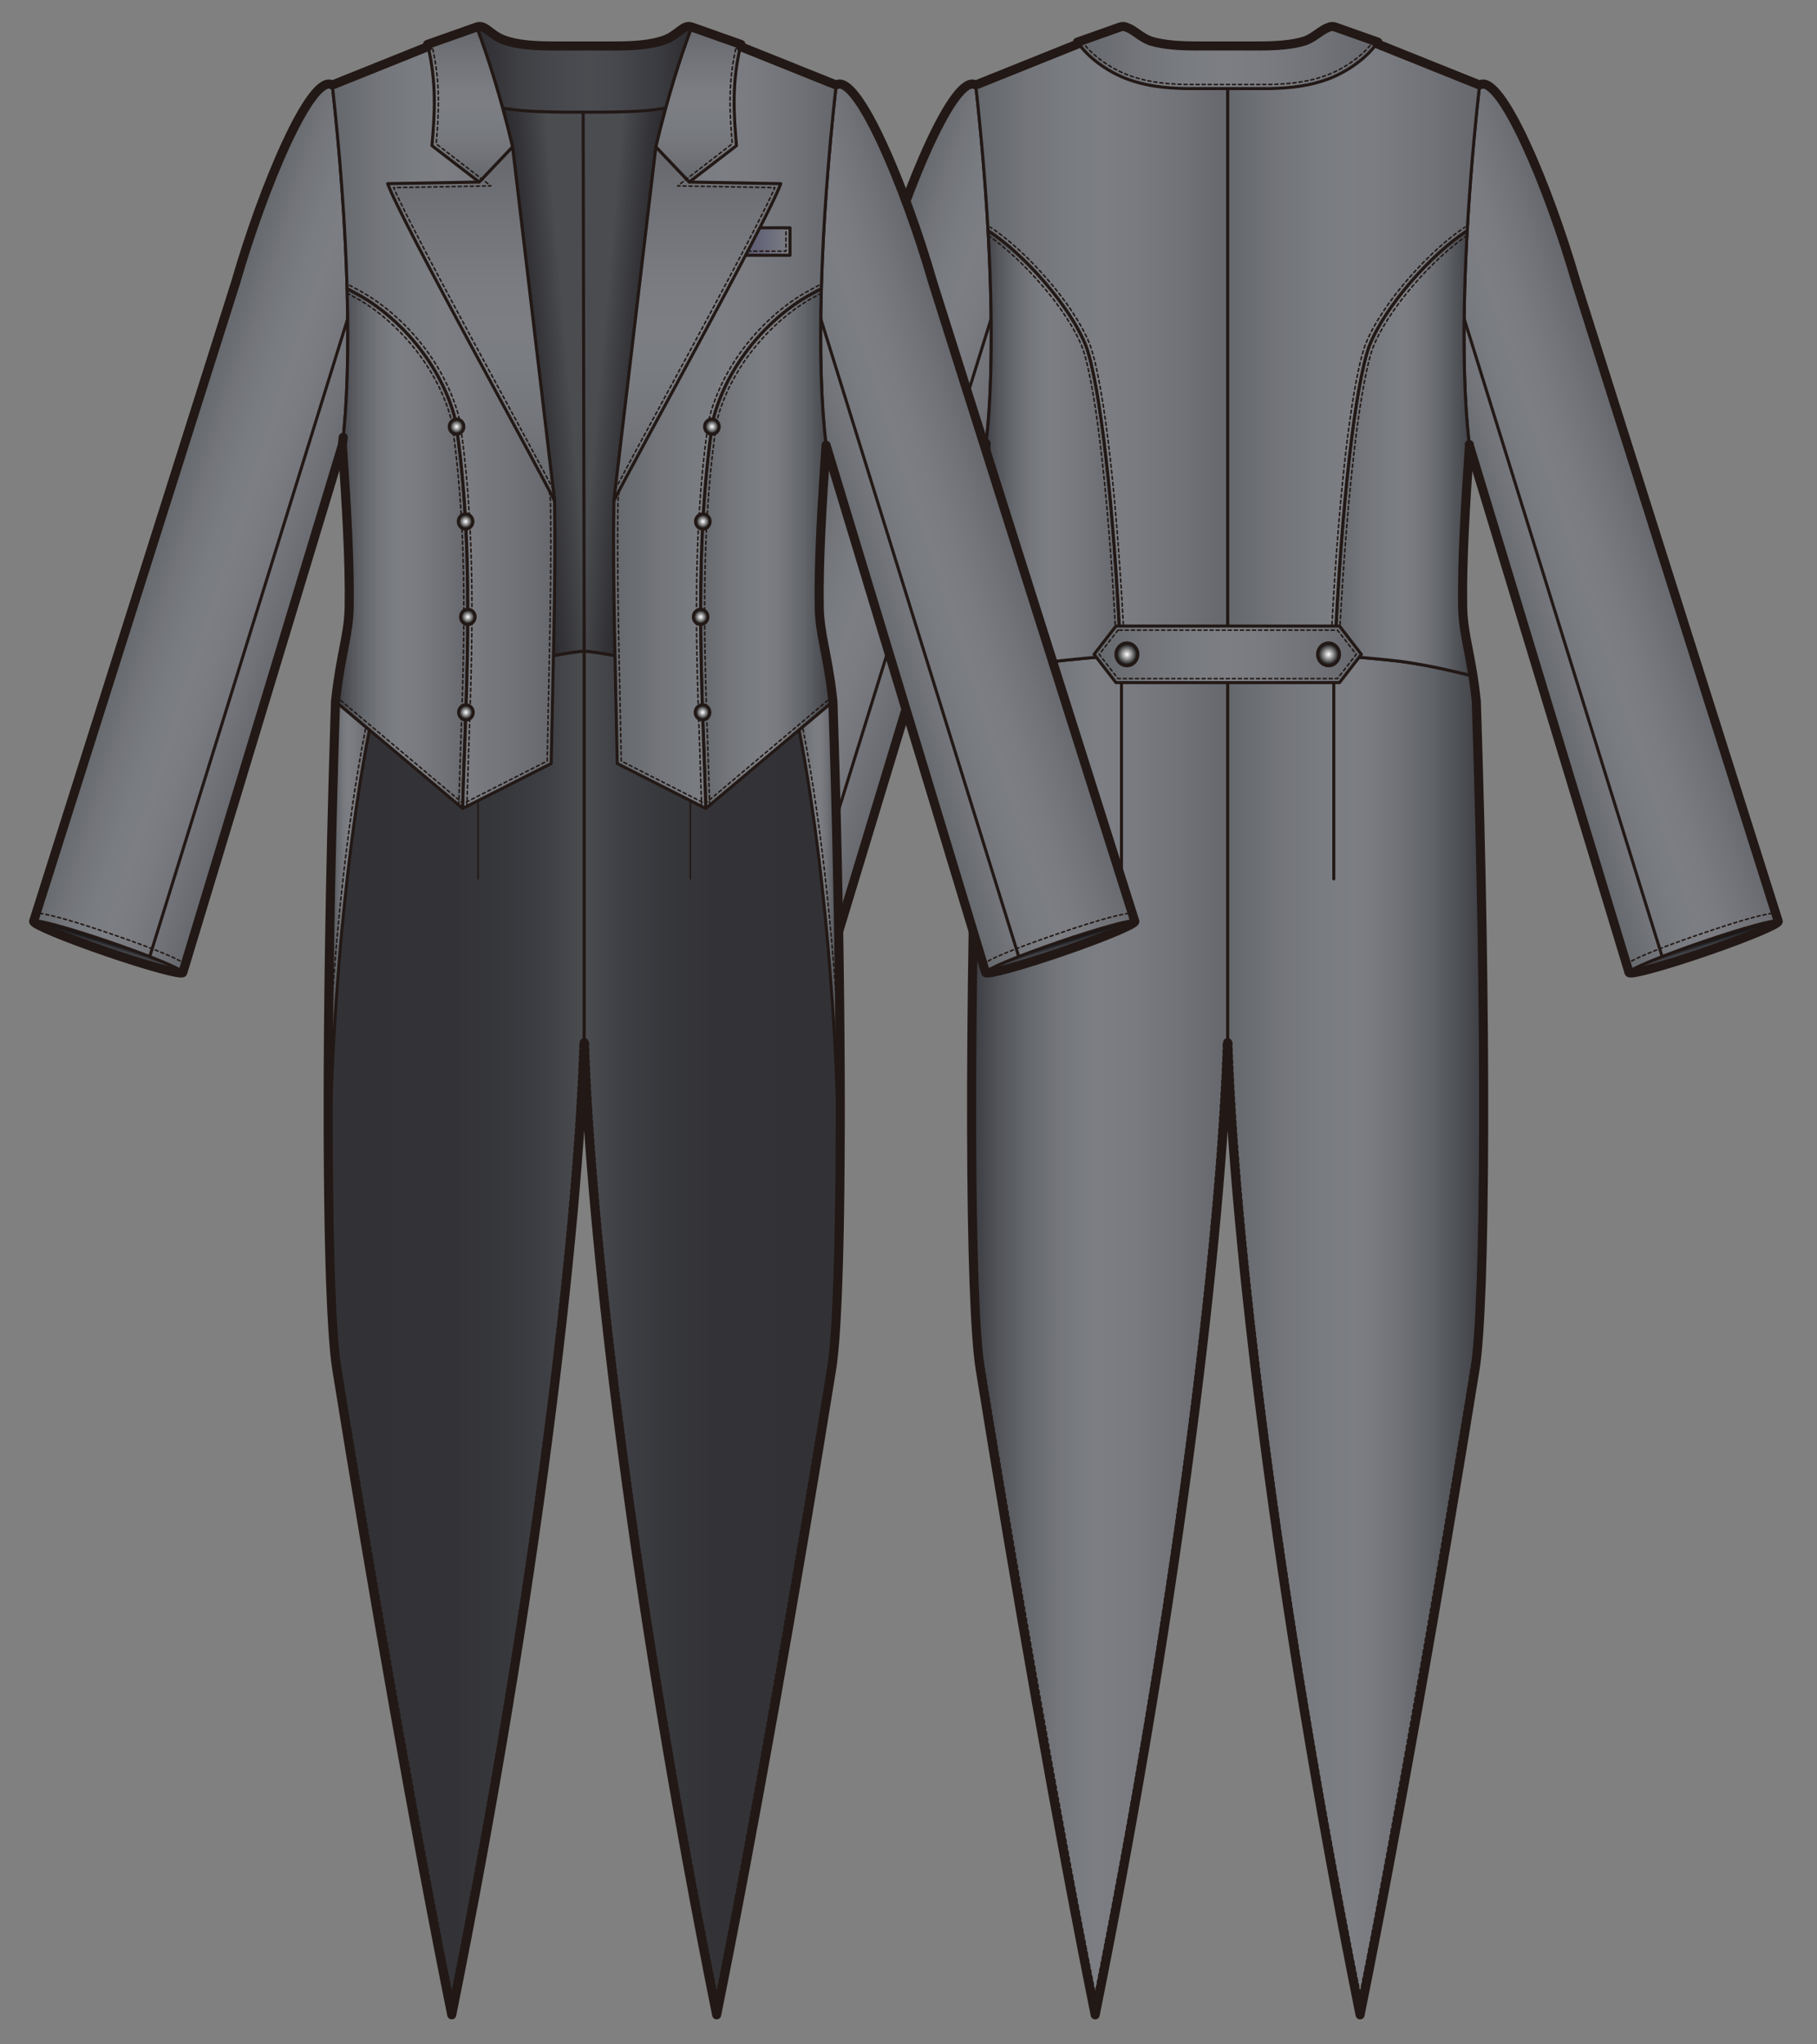<?xml version="1.0" encoding="utf-8"?>
<!-- Generator: Adobe Illustrator 12.0.0, SVG Export Plug-In . SVG Version: 6.00 Build 51448)  -->
<!DOCTYPE svg PUBLIC "-//W3C//DTD SVG 1.1//EN" "http://www.w3.org/Graphics/SVG/1.1/DTD/svg11.dtd">
<svg  version="1.1" id="レイヤー_1" xmlns="http://www.w3.org/2000/svg" xmlns:xlink="http://www.w3.org/1999/xlink" width="600" height="675" viewBox="0 0 600 675"
	 overflow="visible" enable-background="new 0 0 600 675" xml:space="preserve">
<rect x="0" y="0" width="600" height="675" fill="#808080" stroke="none"/>
<rect fill="none" width="600" height="675"/>
<g>
	<path fill="#53585B" stroke="#221815" stroke-linecap="round" stroke-linejoin="round" d="M452.632,20.589L440.918,8.932
		c-2.78-1.041-4.454,2.558-8.86,4.202c-4.431,1.652-10.177,2.07-17.116,2.039l-9.557,0l-9.557,0
		c-6.938,0.031-12.684-0.387-17.115-2.039c-4.407-1.644-6.08-5.242-8.859-4.202l-11.715,11.657
		c1.666,3.393-4.209,6.948-0.427,10.422c3.996,3.667,4.518,6.777,9.53,8.757c11.107,4.387,23.157,4.384,37.107,4.382h1.035h1.036
		c13.951,0.002,25.999,0.005,37.106-4.382c5.013-1.979,5.534-5.089,9.531-8.757C456.842,27.537,450.966,23.982,452.632,20.589z"/>
	<linearGradient id="XMLID_43_" gradientUnits="userSpaceOnUse" x1="405.385" y1="440.143" x2="489.934" y2="440.143">
		<stop  offset="0.006" style="stop-color:#65676C"/>
		<stop  offset="0.026" style="stop-color:#66696D"/>
		<stop  offset="0.206" style="stop-color:#73757A"/>
		<stop  offset="0.368" style="stop-color:#797C81"/>
		<stop  offset="0.494" style="stop-color:#7C7E83"/>
		<stop  offset="0.565" style="stop-color:#797B80"/>
		<stop  offset="0.67" style="stop-color:#707277"/>
		<stop  offset="0.796" style="stop-color:#606368"/>
		<stop  offset="0.938" style="stop-color:#484A4F"/>
		<stop  offset="1" style="stop-color:#3C3D42"/>
	</linearGradient>
	<path fill="url(#XMLID_43_)" stroke="#221815" stroke-linecap="round" stroke-linejoin="round" d="M487.105,451.938
		c3.487-22.098,3.897-114.3,0.399-220.355c-0.325-3.13-0.698-5.888-1.089-8.376c-6.86-1.72-14.382-3.445-22.534-4.642
		c-4.447-0.654-18.112-1.832-23.21-2.281c-12.349-0.946-20.773-0.3-35.287-1.252v129.221
		c1.895,60.707,15.596,181.403,43.738,321.002C461.372,604.504,475.208,526.113,487.105,451.938"/>
	<linearGradient id="XMLID_44_" gradientUnits="userSpaceOnUse" x1="492.51" y1="181.298" x2="543.881" y2="164.607">
		<stop  offset="0.006" style="stop-color:#65676C"/>
		<stop  offset="0.026" style="stop-color:#66696D"/>
		<stop  offset="0.206" style="stop-color:#73757A"/>
		<stop  offset="0.368" style="stop-color:#797C81"/>
		<stop  offset="0.494" style="stop-color:#7C7E83"/>
		<stop  offset="0.627" style="stop-color:#797B80"/>
		<stop  offset="0.823" style="stop-color:#707277"/>
		<stop  offset="1" style="stop-color:#65676C"/>
	</linearGradient>
	<path fill="url(#XMLID_44_)" stroke="#221815" stroke-linecap="round" stroke-linejoin="round" d="M485.238,147.183
		c-3.339-27.35-1.904-72.39,3.338-119.118c6.9-4.135,22.814,33.609,31.879,65.097L587.199,304.2l-49.262,16.909L485.238,147.183z"/>
	
		<ellipse transform="matrix(-0.946 0.325 -0.325 -0.946 1196.169 425.731)" fill="#53585B" stroke="#221815" stroke-linecap="round" stroke-linejoin="round" cx="562.568" cy="312.655" rx="26.041" ry="1.69"/>
	
		<line fill="#7C8284" stroke="#221815" stroke-linecap="round" stroke-linejoin="round" x1="549.286" y1="317.213" x2="483.455" y2="105.115"/>
	<linearGradient id="XMLID_45_" gradientUnits="userSpaceOnUse" x1="440.672" y1="149.665" x2="486.416" y2="149.665">
		<stop  offset="0.006" style="stop-color:#65676C"/>
		<stop  offset="0.026" style="stop-color:#66696D"/>
		<stop  offset="0.206" style="stop-color:#73757A"/>
		<stop  offset="0.368" style="stop-color:#797C81"/>
		<stop  offset="0.494" style="stop-color:#7C7E83"/>
		<stop  offset="0.565" style="stop-color:#797B80"/>
		<stop  offset="0.67" style="stop-color:#707277"/>
		<stop  offset="0.796" style="stop-color:#606368"/>
		<stop  offset="0.938" style="stop-color:#484A4F"/>
		<stop  offset="1" style="stop-color:#3C3D42"/>
	</linearGradient>
	<path fill="url(#XMLID_45_)" stroke="#221815" stroke-linecap="round" stroke-linejoin="round" d="M486.416,223.206
		c-6.86-1.72-14.382-3.445-22.534-4.642c-4.447-0.654-18.112-1.832-23.21-2.281c2.373-51.164,6.888-88.999,11.357-101.776
		c5.134-13.308,20.827-30.862,32.471-38.384c-1.578,28.207-1.426,53.346,0.736,71.059c-1.337,19.625-2.483,38.021-2.242,53.197
		C483.113,207.887,484.891,213.474,486.416,223.206z"/>
	<linearGradient id="XMLID_46_" gradientUnits="userSpaceOnUse" x1="405.384" y1="112.607" x2="488.576" y2="112.607">
		<stop  offset="0.006" style="stop-color:#65676C"/>
		<stop  offset="0.026" style="stop-color:#66696D"/>
		<stop  offset="0.206" style="stop-color:#73757A"/>
		<stop  offset="0.368" style="stop-color:#797C81"/>
		<stop  offset="0.494" style="stop-color:#7C7E83"/>
		<stop  offset="0.627" style="stop-color:#797B80"/>
		<stop  offset="0.823" style="stop-color:#707277"/>
		<stop  offset="1" style="stop-color:#65676C"/>
	</linearGradient>
	<path fill="url(#XMLID_46_)" stroke="#221815" stroke-linecap="round" stroke-linejoin="round" d="M440.672,216.283
		c2.373-51.164,6.888-88.999,11.357-101.776c5.134-13.308,20.82-30.859,32.467-38.381c0.859-15.345,2.232-31.598,4.08-48.062
		L440.918,8.932c-0.08,2.483-4.455,6.351-8.86,7.995c-6.327,2.36-15.338,3.267-26.674,2.879l0.001,195.226
		C419.898,215.983,428.323,215.337,440.672,216.283z"/>
	
		<line fill="none" stroke="#221815" stroke-linecap="round" stroke-linejoin="round" x1="440.438" y1="290.177" x2="440.438" y2="219.128"/>
	<linearGradient id="XMLID_47_" gradientUnits="userSpaceOnUse" x1="320.838" y1="440.143" x2="405.385" y2="440.143">
		<stop  offset="0.006" style="stop-color:#3C3D42"/>
		<stop  offset="0.116" style="stop-color:#54565B"/>
		<stop  offset="0.226" style="stop-color:#66696D"/>
		<stop  offset="0.33" style="stop-color:#73757A"/>
		<stop  offset="0.422" style="stop-color:#797C81"/>
		<stop  offset="0.494" style="stop-color:#7C7E83"/>
		<stop  offset="0.627" style="stop-color:#797B80"/>
		<stop  offset="0.823" style="stop-color:#707277"/>
		<stop  offset="1" style="stop-color:#65676C"/>
	</linearGradient>
	<path fill="url(#XMLID_47_)" stroke="#221815" stroke-linecap="round" stroke-linejoin="round" d="M323.664,451.938
		c-3.486-22.098-3.896-114.3-0.398-220.355c0.322-3.13,0.697-5.888,1.088-8.376c6.859-1.72,14.383-3.445,22.535-4.642
		c4.447-0.654,18.11-1.832,23.209-2.281c12.348-0.946,20.772-0.3,35.287-1.252v129.221c-1.896,60.707-15.596,181.403-43.738,321.002
		C349.4,604.504,335.562,526.113,323.664,451.938"/>
	<linearGradient id="XMLID_48_" gradientUnits="userSpaceOnUse" x1="266.89" y1="164.606" x2="318.262" y2="181.298">
		<stop  offset="0.006" style="stop-color:#65676C"/>
		<stop  offset="0.026" style="stop-color:#66696D"/>
		<stop  offset="0.206" style="stop-color:#73757A"/>
		<stop  offset="0.368" style="stop-color:#797C81"/>
		<stop  offset="0.494" style="stop-color:#7C7E83"/>
		<stop  offset="0.627" style="stop-color:#797B80"/>
		<stop  offset="0.823" style="stop-color:#707277"/>
		<stop  offset="1" style="stop-color:#65676C"/>
	</linearGradient>
	<path fill="url(#XMLID_48_)" stroke="#221815" stroke-linecap="round" stroke-linejoin="round" d="M325.532,147.183
		c3.339-27.35,1.903-72.39-3.337-119.118c-6.902-4.135-22.815,33.609-31.88,65.097L223.572,304.2l49.262,16.909L325.532,147.183z"/>
	
		<ellipse transform="matrix(0.946 0.325 -0.325 0.946 114.951 -63.645)" fill="#53585B" stroke="#221815" stroke-linecap="round" stroke-linejoin="round" cx="248.203" cy="312.655" rx="26.041" ry="1.691"/>
	
		<line fill="#7C8284" stroke="#221815" stroke-linecap="round" stroke-linejoin="round" x1="261.483" y1="317.213" x2="327.314" y2="105.115"/>
	<linearGradient id="XMLID_49_" gradientUnits="userSpaceOnUse" x1="324.353" y1="149.665" x2="370.098" y2="149.665">
		<stop  offset="0.006" style="stop-color:#3C3D42"/>
		<stop  offset="0.116" style="stop-color:#54565B"/>
		<stop  offset="0.226" style="stop-color:#66696D"/>
		<stop  offset="0.33" style="stop-color:#73757A"/>
		<stop  offset="0.422" style="stop-color:#797C81"/>
		<stop  offset="0.494" style="stop-color:#7C7E83"/>
		<stop  offset="0.627" style="stop-color:#797B80"/>
		<stop  offset="0.823" style="stop-color:#707277"/>
		<stop  offset="1" style="stop-color:#65676C"/>
	</linearGradient>
	<path fill="url(#XMLID_49_)" stroke="#221815" stroke-linecap="round" stroke-linejoin="round" d="M324.354,223.206
		c6.859-1.72,14.383-3.445,22.535-4.642c4.447-0.654,18.11-1.832,23.209-2.281c-2.371-51.164-6.889-88.999-11.355-101.776
		c-5.137-13.308-20.828-30.862-32.473-38.384c1.58,28.207,1.426,53.346-0.736,71.059c1.34,19.625,2.484,38.021,2.242,53.197
		C327.656,207.887,325.878,213.474,324.354,223.206z"/>
	<linearGradient id="XMLID_50_" gradientUnits="userSpaceOnUse" x1="322.195" y1="112.607" x2="405.385" y2="112.607">
		<stop  offset="0.006" style="stop-color:#65676C"/>
		<stop  offset="0.026" style="stop-color:#66696D"/>
		<stop  offset="0.206" style="stop-color:#73757A"/>
		<stop  offset="0.368" style="stop-color:#797C81"/>
		<stop  offset="0.494" style="stop-color:#7C7E83"/>
		<stop  offset="0.627" style="stop-color:#797B80"/>
		<stop  offset="0.823" style="stop-color:#707277"/>
		<stop  offset="1" style="stop-color:#65676C"/>
	</linearGradient>
	<path fill="url(#XMLID_50_)" stroke="#221815" stroke-linecap="round" stroke-linejoin="round" d="M370.098,216.283
		c-2.371-51.164-6.889-88.999-11.355-101.776c-5.137-13.308-20.824-30.859-32.467-38.381c-0.86-15.345-2.234-31.598-4.08-48.062
		l47.658-19.132c0.078,2.483,4.452,6.351,8.859,7.995c6.326,2.36,15.338,3.267,26.672,2.879v195.226
		C390.87,215.983,382.445,215.337,370.098,216.283z"/>
	<path fill="none" stroke="#221815" stroke-width="0.5" stroke-linecap="round" stroke-linejoin="round" stroke-dasharray="1" d="
		M326.365,77.797c10.904,7.38,26.069,24.1,31.108,37.153c4.608,13.184,9.038,52.983,11.282,101.394l2.685-0.124
		c-2.29-49.397-6.67-88.542-11.445-102.197c-5.366-13.905-21.693-31.728-32.989-39.026"/>
	<path fill="none" stroke="#221815" stroke-width="0.5" stroke-linecap="round" stroke-linejoin="round" stroke-dasharray="1" d="
		M484.403,77.797c-10.904,7.38-26.069,24.1-31.107,37.153c-4.609,13.184-9.039,52.983-11.282,101.394l-2.686-0.124
		c2.29-49.397,6.67-88.542,11.445-102.197c5.365-13.905,21.693-31.728,32.99-39.026"/>
	
		<line fill="none" stroke="#221815" stroke-linecap="round" stroke-linejoin="round" x1="370.333" y1="290.177" x2="370.333" y2="219.128"/>
	<linearGradient id="XMLID_51_" gradientUnits="userSpaceOnUse" x1="361.276" y1="216.054" x2="449.549" y2="216.054">
		<stop  offset="0.006" style="stop-color:#65676C"/>
		<stop  offset="0.026" style="stop-color:#66696D"/>
		<stop  offset="0.206" style="stop-color:#73757A"/>
		<stop  offset="0.368" style="stop-color:#797C81"/>
		<stop  offset="0.494" style="stop-color:#7C7E83"/>
		<stop  offset="0.627" style="stop-color:#797B80"/>
		<stop  offset="0.823" style="stop-color:#707277"/>
		<stop  offset="1" style="stop-color:#65676C"/>
	</linearGradient>
	<polygon fill="url(#XMLID_51_)" stroke="#221815" stroke-linecap="round" stroke-linejoin="round" points="442.318,225.395 
		449.549,216.054 442.318,206.714 368.504,206.715 361.276,216.054 368.504,225.395 	"/>
	<path fill="none" stroke="#221815" stroke-width="0.5" stroke-linecap="round" stroke-linejoin="round" stroke-dasharray="1" d="
		M369.163,208.061c-0.652,0.842-5.194,6.709-6.188,7.993c0.993,1.285,5.536,7.153,6.188,7.996c1.284,0,71.214,0,72.497,0
		c0.652-0.843,5.195-6.711,6.19-7.996c-0.995-1.284-5.538-7.152-6.19-7.995C440.377,208.059,370.447,208.061,369.163,208.061z"/>
	<radialGradient id="XMLID_52_" cx="372.119" cy="216.054" r="3.701" gradientUnits="userSpaceOnUse">
		<stop  offset="0" style="stop-color:#FFFFFF"/>
		<stop  offset="1" style="stop-color:#000000"/>
	</radialGradient>
	
		<ellipse fill="url(#XMLID_52_)" stroke="#221815" stroke-linecap="round" stroke-linejoin="round" cx="372.12" cy="216.054" rx="3.623" ry="3.778"/>
	<radialGradient id="XMLID_53_" cx="438.705" cy="216.054" r="3.701" gradientUnits="userSpaceOnUse">
		<stop  offset="0" style="stop-color:#FFFFFF"/>
		<stop  offset="1" style="stop-color:#000000"/>
	</radialGradient>
	
		<ellipse fill="url(#XMLID_53_)" stroke="#221815" stroke-linecap="round" stroke-linejoin="round" cx="438.705" cy="216.054" rx="3.623" ry="3.778"/>
	<linearGradient id="XMLID_54_" gradientUnits="userSpaceOnUse" x1="355.778" y1="19.032" x2="454.993" y2="19.032">
		<stop  offset="0.006" style="stop-color:#65676C"/>
		<stop  offset="0.026" style="stop-color:#66696D"/>
		<stop  offset="0.206" style="stop-color:#73757A"/>
		<stop  offset="0.368" style="stop-color:#797C81"/>
		<stop  offset="0.494" style="stop-color:#7C7E83"/>
		<stop  offset="0.627" style="stop-color:#797B80"/>
		<stop  offset="0.823" style="stop-color:#707277"/>
		<stop  offset="1" style="stop-color:#65676C"/>
	</linearGradient>
	<path fill="url(#XMLID_54_)" stroke="#221815" stroke-linecap="round" stroke-linejoin="round" d="M440.918,8.932
		c-3.348-0.785-5.701,2.979-10.106,4.622c-4.431,1.653-8.933,1.649-15.87,1.619h-9.557h-9.557
		c-6.938,0.031-11.439,0.034-15.868-1.619c-4.407-1.643-6.761-5.407-10.106-4.622l-14.075,4.978c1.186,1.663,2.601,3.307,4.288,4.82
		c3.507,3.143,7.819,5.761,12.141,7.373c6.043,2.255,12.336,3,19.363,3.135h13.814H419.2c7.027-0.135,13.32-0.88,19.363-3.135
		c4.321-1.612,8.634-4.23,12.141-7.373c1.688-1.514,3.104-3.157,4.288-4.82L440.918,8.932z"/>
	<path fill="none" stroke="#221815" stroke-width="0.5" stroke-linecap="round" stroke-linejoin="round" stroke-dasharray="1" d="
		M453.671,13.444c-1.163,1.588-2.462,3.028-3.864,4.285c-3.384,3.033-7.543,5.56-11.712,7.114c-5.253,1.96-11.087,2.9-18.895,3.05
		l-27.604,0c-7.833-0.15-13.668-1.091-18.92-3.051c-4.17-1.555-8.329-4.081-11.713-7.114c-1.403-1.257-2.702-2.697-3.864-4.285"/>
	<path fill="none" stroke="#221815" stroke-width="0.5" stroke-linecap="round" stroke-linejoin="round" stroke-dasharray="1" d="
		M537.088,318.292c2.29-1.519,8.186-4.33,24.062-9.779c16.24-5.575,22.542-6.916,25.178-7.073"/>
	<path fill="none" stroke="#221815" stroke-width="0.5" stroke-linecap="round" stroke-linejoin="round" stroke-dasharray="1" d="
		M273.685,318.292c-2.29-1.519-8.186-4.33-24.062-9.779c-16.24-5.575-22.542-6.916-25.177-7.073"/>
	
		<linearGradient id="XMLID_55_" gradientUnits="userSpaceOnUse" x1="8638.033" y1="314.479" x2="8639.148" y2="310.831" gradientTransform="matrix(-1 0 0 1 9201.158 0)">
		<stop  offset="0.006" style="stop-color:#65676C"/>
		<stop  offset="0.184" style="stop-color:#5A5C61"/>
		<stop  offset="0.557" style="stop-color:#3B3C41"/>
		<stop  offset="1" style="stop-color:#010000"/>
	</linearGradient>
	<path fill="url(#XMLID_55_)" stroke="#221815" stroke-linecap="round" stroke-linejoin="round" d="M537.939,321.109
		c0.303,0.885,11.576-2.187,25.179-6.855c13.604-4.67,24.386-9.171,24.081-10.054c-0.303-0.884-11.576,2.186-25.179,6.855
		C548.418,315.725,537.635,320.226,537.939,321.109z"/>
	
		<linearGradient id="XMLID_56_" gradientUnits="userSpaceOnUse" x1="-100.006" y1="314.479" x2="-98.89" y2="310.83" gradientTransform="matrix(1 0 0 1 347.65 0)">
		<stop  offset="0.006" style="stop-color:#65676C"/>
		<stop  offset="0.184" style="stop-color:#5A5C61"/>
		<stop  offset="0.557" style="stop-color:#3B3C41"/>
		<stop  offset="1" style="stop-color:#010000"/>
	</linearGradient>
	<path fill="url(#XMLID_56_)" stroke="#221815" stroke-linecap="round" stroke-linejoin="round" d="M272.832,321.109
		c-0.303,0.885-11.576-2.187-25.179-6.855c-13.603-4.67-24.385-9.171-24.081-10.054c0.303-0.884,11.574,2.186,25.179,6.855
		C262.353,315.725,273.136,320.226,272.832,321.109z"/>
	<path fill="none" stroke="#221815" stroke-width="3" stroke-linecap="round" stroke-linejoin="round" d="M586.326,301.44
		L586.326,301.44L586.326,301.44L520.455,93.161c-9.064-31.488-24.979-69.231-31.879-65.097l-33.972-13.638
		c0.128-0.173,0.265-0.343,0.388-0.517l-14.074-4.978c-0.83-0.31-1.56-0.203-2.292,0.137c-2.276,0.764-4.411,3.162-7.669,4.425
		c-4.271,1.344-9.632,1.707-16.016,1.679h-19.113c-6.384,0.028-11.744-0.335-16.015-1.679c-3.259-1.263-5.394-3.661-7.668-4.425
		c-0.733-0.34-1.464-0.447-2.292-0.137l-14.075,4.978c0.123,0.173,0.26,0.345,0.388,0.517l-33.971,13.638
		c-6.902-4.135-22.815,33.609-31.88,65.097L223.572,304.2c-0.305,0.882,10.478,5.383,24.081,10.054
		c11.905,4.086,22.024,6.948,24.569,7.006c0.364,0.009,0.575-0.04,0.612-0.15l52.698-173.927c0.032-0.262,0.06-0.537,0.091-0.802
		c-0.031,0.264-0.058,0.541-0.09,0.802c1.34,19.625,2.484,38.021,2.242,53.197c-0.119,7.507-1.897,13.094-3.422,22.826
		c-0.391,2.488-0.766,5.246-1.088,8.376c-3.497,106.055-3.088,198.258,0.398,220.355c11.897,74.176,25.736,152.566,37.982,213.316
		c28.143-139.599,41.843-260.295,43.738-321.002c1.895,60.707,15.596,181.403,43.738,321.002
		c12.249-60.75,26.085-139.141,37.982-213.316c3.487-22.098,3.897-114.3,0.399-220.355c-0.325-3.13-0.698-5.888-1.089-8.376
		c-1.525-9.732-3.303-15.319-3.422-22.826c-0.241-15.177,0.905-33.572,2.242-53.197c-0.016-0.135-0.029-0.279-0.046-0.415
		c0.017,0.137,0.03,0.279,0.048,0.415l52.699,173.927c0.037,0.11,0.246,0.159,0.611,0.15c2.542-0.058,12.664-2.919,24.569-7.006
		c13.604-4.67,24.386-9.171,24.081-10.054L586.326,301.44z"/>
	<path fill="none" stroke="#221815" stroke-width="0.5" stroke-linecap="round" stroke-linejoin="round" stroke-dasharray="1" d="
		M488.643,434.297c-11.957,74.555-28.092,166.763-39.516,224.086c-28.48-142.923-40.653-258.293-42.398-314.173h-2.688
		c-1.745,55.884-13.918,171.256-42.396,314.173c-11.42-57.288-27.559-149.578-39.522-224.168"/>
</g>
<g>
	<linearGradient id="XMLID_57_" gradientUnits="userSpaceOnUse" x1="101.311" y1="123.126" x2="200.454" y2="114.452">
		<stop  offset="0.006" style="stop-color:#010000"/>
		<stop  offset="0.348" style="stop-color:#020002"/>
		<stop  offset="0.494" style="stop-color:#0A060A"/>
		<stop  offset="0.603" style="stop-color:#181519"/>
		<stop  offset="0.693" style="stop-color:#252327"/>
		<stop  offset="0.772" style="stop-color:#343438"/>
		<stop  offset="0.841" style="stop-color:#444549"/>
		<stop  offset="0.865" style="stop-color:#4A4C50"/>
	</linearGradient>
	<path fill="url(#XMLID_57_)" stroke="#221815" stroke-linecap="round" stroke-linejoin="round" d="M156.754,17.158l0.634-8.226
		l-47.658,19.132c2.64,23.555,4.312,46.628,4.893,67.224c0.57,20.262,0.085,38.127-1.571,51.69
		c1.339,19.625,2.498,38.225,2.258,53.401c-0.149,9.426-2.914,15.825-4.509,31.202c12.347-0.945,67.605-15.599,82.12-16.551
		l0.361-182.573L156.754,17.158z"/>
	
		<linearGradient id="XMLID_58_" gradientUnits="userSpaceOnUse" x1="8909.635" y1="123.126" x2="9008.777" y2="114.452" gradientTransform="matrix(-1 0 0 1 9194.16 0)">
		<stop  offset="0.006" style="stop-color:#010000"/>
		<stop  offset="0.348" style="stop-color:#020002"/>
		<stop  offset="0.494" style="stop-color:#0A060A"/>
		<stop  offset="0.603" style="stop-color:#181519"/>
		<stop  offset="0.693" style="stop-color:#252327"/>
		<stop  offset="0.772" style="stop-color:#343438"/>
		<stop  offset="0.841" style="stop-color:#444549"/>
		<stop  offset="0.865" style="stop-color:#4A4C50"/>
	</linearGradient>
	<path fill="url(#XMLID_58_)" stroke="#221815" stroke-linecap="round" stroke-linejoin="round" d="M229.084,17.158l-0.632-8.226
		l47.657,19.132c-2.64,23.555-4.312,46.628-4.893,67.224c-0.57,20.262-0.085,38.127,1.571,51.69
		c-1.339,19.625-2.498,38.225-2.257,53.401c0.149,9.426,2.913,15.825,4.509,31.202c-12.347-0.945-67.605-15.599-82.12-16.551
		l-0.361-182.573L229.084,17.158z"/>
	<linearGradient id="XMLID_59_" gradientUnits="userSpaceOnUse" x1="145.44" y1="22.889" x2="240.398" y2="22.889">
		<stop  offset="0.006" style="stop-color:#1B181C"/>
		<stop  offset="0.133" style="stop-color:#2F2E33"/>
		<stop  offset="0.279" style="stop-color:#3F4044"/>
		<stop  offset="0.409" style="stop-color:#47484D"/>
		<stop  offset="0.511" style="stop-color:#4A4C50"/>
		<stop  offset="0.608" style="stop-color:#46484D"/>
		<stop  offset="0.752" style="stop-color:#3B3C41"/>
		<stop  offset="0.924" style="stop-color:#272529"/>
		<stop  offset="1" style="stop-color:#1B181C"/>
	</linearGradient>
	<path fill="url(#XMLID_59_)" stroke="#221815" stroke-linecap="round" stroke-linejoin="round" d="M154.776,32.649
		c11.107,4.387,23.157,4.385,37.107,4.382h1.035h1.036c13.95,0.003,26,0.005,37.107-4.382c4.927-1.946,5.523-4.984,9.337-8.571
		c-0.497-1.176-0.796-2.341-0.232-3.489L228.452,8.932c-2.78-1.041-4.454,2.558-8.861,4.202c-4.43,1.652-10.177,2.07-17.115,2.039
		l-9.557,0l-9.557,0c-6.938,0.031-12.685-0.387-17.115-2.039c-4.407-1.644-6.081-5.242-8.859-4.202l-11.715,11.657
		c0.563,1.148,0.264,2.313-0.232,3.489C149.253,27.665,149.85,30.704,154.776,32.649z"/>
	
		<line fill="none" stroke="#221815" stroke-linecap="round" stroke-linejoin="round" stroke-dasharray="3" x1="158.212" y1="60.101" x2="169.255" y2="48.47"/>
	<linearGradient id="XMLID_60_" gradientUnits="userSpaceOnUse" x1="108.372" y1="440.143" x2="192.919" y2="440.143">
		<stop  offset="0.006" style="stop-color:#323236"/>
		<stop  offset="0.49" style="stop-color:#333337"/>
		<stop  offset="0.697" style="stop-color:#37383C"/>
		<stop  offset="0.85" style="stop-color:#3E3F44"/>
		<stop  offset="0.977" style="stop-color:#484A4E"/>
		<stop  offset="1" style="stop-color:#4A4C50"/>
	</linearGradient>
	<path fill="url(#XMLID_60_)" stroke="#221815" stroke-linecap="round" stroke-linejoin="round" d="M111.198,451.938
		c11.898,74.176,25.735,152.566,37.982,213.316c28.143-139.599,41.842-260.295,43.738-321.002V215.031
		c-14.515,0.952-69.773,15.606-82.12,16.551C107.303,337.637,107.712,429.84,111.198,451.938z"/>
	
		<linearGradient id="XMLID_61_" gradientUnits="userSpaceOnUse" x1="9038.523" y1="440.143" x2="9123.07" y2="440.143" gradientTransform="matrix(-1 0 0 1 9315.99 0)">
		<stop  offset="0.006" style="stop-color:#323236"/>
		<stop  offset="0.49" style="stop-color:#333337"/>
		<stop  offset="0.697" style="stop-color:#37383C"/>
		<stop  offset="0.85" style="stop-color:#3E3F44"/>
		<stop  offset="0.977" style="stop-color:#484A4E"/>
		<stop  offset="1" style="stop-color:#4A4C50"/>
	</linearGradient>
	<path fill="url(#XMLID_61_)" stroke="#221815" stroke-linecap="round" stroke-linejoin="round" d="M274.64,451.938
		c-11.898,74.176-25.735,152.566-37.983,213.316c-28.143-139.599-41.842-260.295-43.738-321.002V215.031
		c14.515,0.952,69.773,15.606,82.12,16.551C278.536,337.637,278.127,429.84,274.64,451.938z"/>
	<linearGradient id="XMLID_62_" gradientUnits="userSpaceOnUse" x1="108.371" y1="324.798" x2="121.988" y2="324.798">
		<stop  offset="0.006" style="stop-color:#3C3D42"/>
		<stop  offset="0.116" style="stop-color:#54565B"/>
		<stop  offset="0.226" style="stop-color:#66696D"/>
		<stop  offset="0.33" style="stop-color:#73757A"/>
		<stop  offset="0.422" style="stop-color:#797C81"/>
		<stop  offset="0.494" style="stop-color:#7C7E83"/>
		<stop  offset="0.627" style="stop-color:#797B80"/>
		<stop  offset="0.823" style="stop-color:#707277"/>
		<stop  offset="1" style="stop-color:#65676C"/>
	</linearGradient>
	<path fill="url(#XMLID_62_)" stroke="#221815" stroke-linecap="round" stroke-linejoin="round" d="M110.799,231.582
		c-2.515,76.292-3.01,145.417-1.791,186.432c-1.614-49.742,2.58-123.723,12.98-177.013L110.799,231.582z"/>
	<path fill="none" stroke="#221815" stroke-width="0.5" stroke-linecap="round" stroke-linejoin="round" stroke-dasharray="1" d="
		M120.67,240.743c-6.651,34.076-10.544,74.802-12.266,111.795"/>
	<linearGradient id="XMLID_63_" gradientUnits="userSpaceOnUse" x1="54.424" y1="164.606" x2="105.795" y2="181.298">
		<stop  offset="0.006" style="stop-color:#65676C"/>
		<stop  offset="0.026" style="stop-color:#66696D"/>
		<stop  offset="0.206" style="stop-color:#73757A"/>
		<stop  offset="0.368" style="stop-color:#797C81"/>
		<stop  offset="0.494" style="stop-color:#7C7E83"/>
		<stop  offset="0.627" style="stop-color:#797B80"/>
		<stop  offset="0.823" style="stop-color:#707277"/>
		<stop  offset="1" style="stop-color:#65676C"/>
	</linearGradient>
	<path fill="url(#XMLID_63_)" stroke="#221815" stroke-linecap="round" stroke-linejoin="round" d="M113.051,146.979
		c3.339-27.35,1.92-72.186-3.321-118.914c-6.902-4.135-22.815,33.609-31.879,65.097L11.107,304.2l49.26,16.909L113.051,146.979z"/>
	
		<line fill="none" stroke="#221815" stroke-width="0.5" stroke-linecap="round" stroke-linejoin="round" x1="157.867" y1="290.177" x2="157.867" y2="219.128"/>
	
		<line fill="#7C8284" stroke="#221815" stroke-linecap="round" stroke-linejoin="round" x1="49.018" y1="317.213" x2="114.849" y2="105.115"/>
	<linearGradient id="XMLID_64_" gradientUnits="userSpaceOnUse" x1="110.799" y1="181.109" x2="154.491" y2="181.109">
		<stop  offset="0.006" style="stop-color:#3C3D42"/>
		<stop  offset="0.116" style="stop-color:#54565B"/>
		<stop  offset="0.226" style="stop-color:#66696D"/>
		<stop  offset="0.33" style="stop-color:#73757A"/>
		<stop  offset="0.422" style="stop-color:#797C81"/>
		<stop  offset="0.494" style="stop-color:#7C7E83"/>
		<stop  offset="0.627" style="stop-color:#797B80"/>
		<stop  offset="0.823" style="stop-color:#707277"/>
		<stop  offset="1" style="stop-color:#65676C"/>
	</linearGradient>
	<path fill="url(#XMLID_64_)" stroke="#221815" stroke-linecap="round" stroke-linejoin="round" d="M152.795,266.931l-41.996-35.349
		c1.596-15.377,4.36-21.776,4.509-31.202c0.24-15.177-0.919-33.776-2.258-53.401c1.657-13.563,2.142-31.428,1.571-51.69
		c0.816,0.418,1.675,0.872,2.54,1.365c11.141,5.69,26.317,19.616,32.44,39.099c0.697,2.225,1.131,4.486,1.375,6.757
		C157.109,186.428,153.5,235.856,152.795,266.931z"/>
	<linearGradient id="XMLID_65_" gradientUnits="userSpaceOnUse" x1="109.73" y1="137.932" x2="183.224" y2="137.932">
		<stop  offset="0.006" style="stop-color:#65676C"/>
		<stop  offset="0.026" style="stop-color:#66696D"/>
		<stop  offset="0.206" style="stop-color:#73757A"/>
		<stop  offset="0.368" style="stop-color:#797C81"/>
		<stop  offset="0.494" style="stop-color:#7C7E83"/>
		<stop  offset="0.627" style="stop-color:#797B80"/>
		<stop  offset="0.823" style="stop-color:#707277"/>
		<stop  offset="1" style="stop-color:#65676C"/>
	</linearGradient>
	<path fill="url(#XMLID_65_)" stroke="#221815" stroke-linecap="round" stroke-linejoin="round" d="M152.795,266.931l29.22-14.819
		c0.544-29.845,1.522-58.624,1.11-86.723L169.255,48.47c-3.882-16.238-8.093-29.69-11.867-39.538l-47.658,19.132
		c2.64,23.555,4.312,46.628,4.893,67.224c0.816,0.418,1.675,0.872,2.54,1.365c11.141,5.69,26.317,19.616,32.44,39.099
		c0.697,2.225,1.131,4.486,1.375,6.757C157.109,186.428,153.5,235.856,152.795,266.931z"/>
	<linearGradient id="XMLID_66_" gradientUnits="userSpaceOnUse" x1="155.566" y1="165.389" x2="155.566" y2="48.47">
		<stop  offset="0.006" style="stop-color:#65676C"/>
		<stop  offset="0.026" style="stop-color:#66696D"/>
		<stop  offset="0.206" style="stop-color:#73757A"/>
		<stop  offset="0.368" style="stop-color:#797C81"/>
		<stop  offset="0.494" style="stop-color:#7C7E83"/>
		<stop  offset="0.627" style="stop-color:#797B80"/>
		<stop  offset="0.823" style="stop-color:#707277"/>
		<stop  offset="1" style="stop-color:#65676C"/>
	</linearGradient>
	<path fill="url(#XMLID_66_)" stroke="#221815" stroke-linecap="round" stroke-linejoin="round" d="M183.125,165.389L169.255,48.47
		l-11.043,11.631l-30.204,0.541C132.544,73.17,177.49,153.872,183.125,165.389z"/>
	<linearGradient id="XMLID_67_" gradientUnits="userSpaceOnUse" x1="155.214" y1="60.101" x2="155.214" y2="8.932">
		<stop  offset="0.006" style="stop-color:#65676C"/>
		<stop  offset="0.026" style="stop-color:#66696D"/>
		<stop  offset="0.206" style="stop-color:#73757A"/>
		<stop  offset="0.368" style="stop-color:#797C81"/>
		<stop  offset="0.494" style="stop-color:#7C7E83"/>
		<stop  offset="0.627" style="stop-color:#797B80"/>
		<stop  offset="0.823" style="stop-color:#707277"/>
		<stop  offset="1" style="stop-color:#65676C"/>
	</linearGradient>
	<path fill="url(#XMLID_67_)" stroke="#221815" stroke-linecap="round" stroke-linejoin="round" d="M158.212,60.101l11.043-11.631
		c-3.882-16.238-8.093-29.69-11.867-39.538l-16.214,5.735c3.162,12.754,2.304,23.567,1.467,33.429L158.212,60.101z"/>
	<path fill="none" stroke="#221815" stroke-width="0.5" stroke-linecap="round" stroke-linejoin="round" stroke-dasharray="1" d="
		M182.669,161.543c-2.887-5.521-8.28-15.467-14.767-27.426c-14.169-26.123-33.252-61.311-37.917-72.167
		c3.418-0.061,32.082-0.574,32.082-0.574s-16.963-13.079-18.03-13.901c0.362-4.295,0.731-8.824,0.731-13.699
		c0-5.951-0.543-12.385-2.29-19.432"/>
	<path fill="none" stroke="#221815" stroke-width="0.5" stroke-linecap="round" stroke-linejoin="round" stroke-dasharray="1" d="
		M61.22,318.292c-2.29-1.519-8.186-4.33-24.062-9.779c-16.24-5.575-22.542-6.916-25.177-7.073"/>
	<linearGradient id="XMLID_68_" gradientUnits="userSpaceOnUse" x1="35.18" y1="314.479" x2="36.295" y2="310.831">
		<stop  offset="0.006" style="stop-color:#65676C"/>
		<stop  offset="0.184" style="stop-color:#5A5C61"/>
		<stop  offset="0.557" style="stop-color:#3B3C41"/>
		<stop  offset="1" style="stop-color:#010000"/>
	</linearGradient>
	<path fill="url(#XMLID_68_)" stroke="#221815" stroke-linecap="round" stroke-linejoin="round" d="M60.367,321.109
		c-0.303,0.885-11.576-2.187-25.18-6.855c-13.604-4.67-24.385-9.171-24.08-10.054c0.303-0.884,11.575,2.186,25.179,6.855
		C49.888,315.725,60.671,320.226,60.367,321.109z"/>
	<path fill="none" stroke="#221815" stroke-width="0.5" stroke-linecap="round" stroke-linejoin="round" stroke-dasharray="1" d="
		M276.177,434.297c-11.958,74.555-28.092,166.763-39.517,224.086C208.181,515.46,196.007,400.09,194.263,344.21h-2.688
		c-1.746,55.884-13.919,171.256-42.396,314.173c-11.42-57.288-27.559-149.578-39.523-224.168"/>
	<linearGradient id="XMLID_69_" gradientUnits="userSpaceOnUse" x1="263.849" y1="324.798" x2="277.466" y2="324.798">
		<stop  offset="0.006" style="stop-color:#65676C"/>
		<stop  offset="0.026" style="stop-color:#66696D"/>
		<stop  offset="0.206" style="stop-color:#73757A"/>
		<stop  offset="0.368" style="stop-color:#797C81"/>
		<stop  offset="0.494" style="stop-color:#7C7E83"/>
		<stop  offset="0.565" style="stop-color:#797B80"/>
		<stop  offset="0.67" style="stop-color:#707277"/>
		<stop  offset="0.796" style="stop-color:#606368"/>
		<stop  offset="0.938" style="stop-color:#484A4F"/>
		<stop  offset="1" style="stop-color:#3C3D42"/>
	</linearGradient>
	<path fill="url(#XMLID_69_)" stroke="#221815" stroke-linecap="round" stroke-linejoin="round" d="M275.039,231.582
		c2.515,76.292,3.009,145.417,1.791,186.432c1.613-49.742-2.58-123.723-12.981-177.013L275.039,231.582z"/>
	<linearGradient id="XMLID_70_" gradientUnits="userSpaceOnUse" x1="280.043" y1="181.298" x2="331.414" y2="164.607">
		<stop  offset="0.006" style="stop-color:#65676C"/>
		<stop  offset="0.026" style="stop-color:#66696D"/>
		<stop  offset="0.206" style="stop-color:#73757A"/>
		<stop  offset="0.368" style="stop-color:#797C81"/>
		<stop  offset="0.494" style="stop-color:#7C7E83"/>
		<stop  offset="0.627" style="stop-color:#797B80"/>
		<stop  offset="0.823" style="stop-color:#707277"/>
		<stop  offset="1" style="stop-color:#65676C"/>
	</linearGradient>
	<path fill="url(#XMLID_70_)" stroke="#221815" stroke-linecap="round" stroke-linejoin="round" d="M272.786,146.979
		c-3.338-27.35-1.918-72.186,3.325-118.914c6.899-4.135,22.813,33.609,31.877,65.097L374.731,304.2l-49.261,16.909L272.786,146.979z
		"/>
	
		<line fill="none" stroke="#221815" stroke-width="0.5" stroke-linecap="round" stroke-linejoin="round" x1="227.971" y1="290.177" x2="227.971" y2="219.128"/>
	
		<line fill="#7C8284" stroke="#221815" stroke-linecap="round" stroke-linejoin="round" x1="336.82" y1="317.213" x2="270.989" y2="105.115"/>
	<linearGradient id="XMLID_71_" gradientUnits="userSpaceOnUse" x1="231.347" y1="181.109" x2="275.039" y2="181.109">
		<stop  offset="0.006" style="stop-color:#65676C"/>
		<stop  offset="0.026" style="stop-color:#66696D"/>
		<stop  offset="0.206" style="stop-color:#73757A"/>
		<stop  offset="0.368" style="stop-color:#797C81"/>
		<stop  offset="0.494" style="stop-color:#7C7E83"/>
		<stop  offset="0.565" style="stop-color:#797B80"/>
		<stop  offset="0.67" style="stop-color:#707277"/>
		<stop  offset="0.796" style="stop-color:#606368"/>
		<stop  offset="0.938" style="stop-color:#484A4F"/>
		<stop  offset="1" style="stop-color:#3C3D42"/>
	</linearGradient>
	<path fill="url(#XMLID_71_)" stroke="#221815" stroke-linecap="round" stroke-linejoin="round" d="M233.042,266.931l41.997-35.349
		c-1.597-15.377-4.36-21.776-4.511-31.202c-0.239-15.177,0.92-33.776,2.257-53.401c-1.656-13.563-2.14-31.428-1.569-51.69
		c-0.818,0.418-1.676,0.872-2.542,1.365c-11.141,5.69-26.314,19.616-32.439,39.099c-0.699,2.225-1.13,4.486-1.375,6.757
		C228.729,186.428,232.337,235.856,233.042,266.931z"/>
	<linearGradient id="XMLID_72_" gradientUnits="userSpaceOnUse" x1="202.615" y1="137.932" x2="276.11" y2="137.932">
		<stop  offset="0.006" style="stop-color:#65676C"/>
		<stop  offset="0.026" style="stop-color:#66696D"/>
		<stop  offset="0.206" style="stop-color:#73757A"/>
		<stop  offset="0.368" style="stop-color:#797C81"/>
		<stop  offset="0.494" style="stop-color:#7C7E83"/>
		<stop  offset="0.627" style="stop-color:#797B80"/>
		<stop  offset="0.823" style="stop-color:#707277"/>
		<stop  offset="1" style="stop-color:#65676C"/>
	</linearGradient>
	<path fill="url(#XMLID_72_)" stroke="#221815" stroke-linecap="round" stroke-linejoin="round" d="M233.042,266.931l-29.219-14.819
		c-0.544-29.845-1.521-58.624-1.109-86.723l13.87-116.919c3.881-16.238,8.093-29.69,11.868-39.538l47.659,19.132
		c-2.643,23.555-4.313,46.628-4.894,67.224c-0.818,0.418-1.676,0.872-2.542,1.365c-11.141,5.69-26.314,19.616-32.439,39.099
		c-0.699,2.225-1.13,4.486-1.375,6.757C228.729,186.428,232.337,235.856,233.042,266.931z"/>
	<path fill="none" stroke="#221815" stroke-width="0.5" stroke-linecap="round" stroke-linejoin="round" stroke-dasharray="1" d="
		M274.863,229.971c0,0-40.691,34.251-42.007,35.359c-1.463-0.742-26.377-13.378-27.707-14.052
		c-0.031-1.503-0.443-21.356-0.443-21.356c-0.382-17.343-0.749-33.939-0.749-50.345c0-4.713,0.031-9.41,0.1-14.104
		c0.005-0.03,0.165-1.39,0.418-3.526"/>
	<path fill="none" stroke="#221815" stroke-width="0.5" stroke-linecap="round" stroke-linejoin="round" stroke-dasharray="1" d="
		M110.975,229.971c0,0,40.691,34.251,42.007,35.359c1.463-0.742,26.378-13.378,27.707-14.052c0.031-1.503,0.443-21.356,0.443-21.356
		c0.383-17.343,0.749-33.939,0.749-50.345c0-4.713-0.031-9.41-0.101-14.104c-0.003-0.03-0.165-1.39-0.418-3.526"/>
	<linearGradient id="XMLID_73_" gradientUnits="userSpaceOnUse" x1="224.654" y1="79.749" x2="260.878" y2="79.749">
		<stop  offset="0.006" style="stop-color:#2F284A"/>
		<stop  offset="0.15" style="stop-color:#373153"/>
		<stop  offset="0.417" style="stop-color:#4A4765"/>
		<stop  offset="0.774" style="stop-color:#69697B"/>
		<stop  offset="1" style="stop-color:#7C7E83"/>
	</linearGradient>
	
		<rect x="224.654" y="75.216" fill="url(#XMLID_73_)" stroke="#221815" stroke-linecap="round" stroke-linejoin="round" width="36.224" height="9.065"/>
	<path fill="none" stroke="#221815" stroke-width="0.5" stroke-linecap="round" stroke-linejoin="round" stroke-dasharray="1" d="
		M246.915,82.938c6.215,0,11.636,0,12.621,0c0-1.61,0-6.112,0-7.722"/>
	<linearGradient id="XMLID_74_" gradientUnits="userSpaceOnUse" x1="230.272" y1="165.389" x2="230.272" y2="48.47">
		<stop  offset="0.006" style="stop-color:#65676C"/>
		<stop  offset="0.026" style="stop-color:#66696D"/>
		<stop  offset="0.206" style="stop-color:#73757A"/>
		<stop  offset="0.368" style="stop-color:#797C81"/>
		<stop  offset="0.494" style="stop-color:#7C7E83"/>
		<stop  offset="0.627" style="stop-color:#797B80"/>
		<stop  offset="0.823" style="stop-color:#707277"/>
		<stop  offset="1" style="stop-color:#65676C"/>
	</linearGradient>
	<path fill="url(#XMLID_74_)" stroke="#221815" stroke-linecap="round" stroke-linejoin="round" d="M202.714,165.389l13.87-116.919
		l11.042,11.631l30.204,0.541C253.293,73.17,208.348,153.872,202.714,165.389z"/>
	<path fill="none" stroke="#221815" stroke-width="0.5" stroke-linecap="round" stroke-linejoin="round" stroke-dasharray="1" d="
		M324.619,318.292c2.29-1.519,8.186-4.33,24.063-9.779c16.241-5.575,22.541-6.916,25.178-7.073"/>
	<path fill="none" stroke="#221815" stroke-width="0.5" stroke-linecap="round" stroke-linejoin="round" stroke-dasharray="1" d="
		M154.162,266.238l0.606-18.791c1.125-30.934,2.524-69.432-2.455-105.081c-0.27-2.513-0.737-4.808-1.429-7.018
		c-6.352-20.206-21.806-34.119-33.057-39.863l-2.593-1.393"/>
	<path fill="none" stroke="#221815" stroke-width="0.5" stroke-linecap="round" stroke-linejoin="round" stroke-dasharray="1" d="
		M114.601,96.802c0.739,0.397,1.914,1.028,1.95,1.048c11.698,5.976,26.059,20.137,31.769,38.304
		c0.639,2.038,1.071,4.164,1.328,6.542c4.95,35.458,3.555,73.825,2.434,104.653l-0.596,18.481"/>
	<path fill="none" stroke="#221815" stroke-width="0.5" stroke-linecap="round" stroke-linejoin="round" stroke-dasharray="1" d="
		M231.674,266.238l-0.606-18.791c-1.125-30.934-2.523-69.432,2.454-105.081c0.27-2.513,0.737-4.808,1.429-7.018
		c6.352-20.206,21.807-34.119,33.057-39.863l2.594-1.393"/>
	<path fill="none" stroke="#221815" stroke-width="0.5" stroke-linecap="round" stroke-linejoin="round" stroke-dasharray="1" d="
		M271.234,96.802c-0.738,0.397-1.913,1.028-1.95,1.048c-11.698,5.976-26.06,20.137-31.769,38.304
		c-0.64,2.038-1.072,4.164-1.328,6.542c-4.95,35.458-3.556,73.825-2.434,104.653l0.596,18.481"/>
	<radialGradient id="XMLID_75_" cx="150.767" cy="140.873" r="2.467" gradientUnits="userSpaceOnUse">
		<stop  offset="0" style="stop-color:#FFFFFF"/>
		<stop  offset="1" style="stop-color:#000000"/>
	</radialGradient>
	
		<ellipse fill="url(#XMLID_75_)" stroke="#221815" stroke-linecap="round" stroke-linejoin="round" cx="150.767" cy="140.873" rx="2.415" ry="2.518"/>
	<radialGradient id="XMLID_76_" cx="153.752" cy="172.189" r="2.467" gradientUnits="userSpaceOnUse">
		<stop  offset="0" style="stop-color:#FFFFFF"/>
		<stop  offset="1" style="stop-color:#000000"/>
	</radialGradient>
	
		<ellipse fill="url(#XMLID_76_)" stroke="#221815" stroke-linecap="round" stroke-linejoin="round" cx="153.752" cy="172.189" rx="2.415" ry="2.518"/>
	<radialGradient id="XMLID_77_" cx="154.488" cy="203.686" r="2.468" gradientUnits="userSpaceOnUse">
		<stop  offset="0" style="stop-color:#FFFFFF"/>
		<stop  offset="1" style="stop-color:#000000"/>
	</radialGradient>
	<path fill="url(#XMLID_77_)" stroke="#221815" stroke-linecap="round" stroke-linejoin="round" d="M152.08,203.5
		c-0.099,1.387,0.9,2.595,2.23,2.698c1.331,0.102,2.488-0.94,2.587-2.325c0.097-1.389-0.901-2.596-2.23-2.699
		C153.337,201.072,152.179,202.113,152.08,203.5z"/>
	<radialGradient id="XMLID_78_" cx="153.853" cy="235.209" r="2.468" gradientUnits="userSpaceOnUse">
		<stop  offset="0" style="stop-color:#FFFFFF"/>
		<stop  offset="1" style="stop-color:#000000"/>
	</radialGradient>
	<path fill="url(#XMLID_78_)" stroke="#221815" stroke-linecap="round" stroke-linejoin="round" d="M151.456,234.914
		c-0.156,1.381,0.791,2.633,2.114,2.796c1.324,0.163,2.526-0.824,2.682-2.206s-0.79-2.632-2.115-2.796
		C152.813,232.545,151.613,233.532,151.456,234.914z"/>
	
		<radialGradient id="XMLID_79_" cx="6111.379" cy="140.873" r="2.468" gradientTransform="matrix(-1 0 0 1 6346.451 0)" gradientUnits="userSpaceOnUse">
		<stop  offset="0" style="stop-color:#FFFFFF"/>
		<stop  offset="1" style="stop-color:#000000"/>
	</radialGradient>
	
		<ellipse fill="url(#XMLID_79_)" stroke="#221815" stroke-linecap="round" stroke-linejoin="round" cx="235.071" cy="140.873" rx="2.415" ry="2.518"/>
	
		<radialGradient id="XMLID_80_" cx="6114.365" cy="172.189" r="2.468" gradientTransform="matrix(-1 0 0 1 6346.451 0)" gradientUnits="userSpaceOnUse">
		<stop  offset="0" style="stop-color:#FFFFFF"/>
		<stop  offset="1" style="stop-color:#000000"/>
	</radialGradient>
	
		<ellipse fill="url(#XMLID_80_)" stroke="#221815" stroke-linecap="round" stroke-linejoin="round" cx="232.086" cy="172.189" rx="2.415" ry="2.518"/>
	
		<radialGradient id="XMLID_81_" cx="6115.102" cy="203.686" r="2.468" gradientTransform="matrix(-1 0 0 1 6346.451 0)" gradientUnits="userSpaceOnUse">
		<stop  offset="0" style="stop-color:#FFFFFF"/>
		<stop  offset="1" style="stop-color:#000000"/>
	</radialGradient>
	<path fill="url(#XMLID_81_)" stroke="#221815" stroke-linecap="round" stroke-linejoin="round" d="M233.758,203.5
		c0.097,1.387-0.899,2.595-2.229,2.698c-1.33,0.102-2.488-0.94-2.586-2.325c-0.099-1.389,0.899-2.596,2.229-2.699
		C232.502,201.072,233.658,202.113,233.758,203.5z"/>
	
		<radialGradient id="XMLID_82_" cx="6114.467" cy="235.209" r="2.468" gradientTransform="matrix(-1 0 0 1 6346.451 0)" gradientUnits="userSpaceOnUse">
		<stop  offset="0" style="stop-color:#FFFFFF"/>
		<stop  offset="1" style="stop-color:#000000"/>
	</radialGradient>
	<path fill="url(#XMLID_82_)" stroke="#221815" stroke-linecap="round" stroke-linejoin="round" d="M234.383,234.914
		c0.156,1.381-0.791,2.633-2.114,2.796c-1.327,0.163-2.526-0.824-2.684-2.206c-0.155-1.381,0.79-2.632,2.115-2.796
		C233.025,232.545,234.226,233.532,234.383,234.914z"/>
	<path fill="none" stroke="#221815" stroke-width="0.5" stroke-linecap="round" stroke-linejoin="round" stroke-dasharray="1" d="
		M265.167,240.743c6.652,34.076,10.544,74.802,12.266,111.795"/>
	<linearGradient id="XMLID_83_" gradientUnits="userSpaceOnUse" x1="230.624" y1="60.101" x2="230.624" y2="8.932">
		<stop  offset="0.006" style="stop-color:#65676C"/>
		<stop  offset="0.026" style="stop-color:#66696D"/>
		<stop  offset="0.206" style="stop-color:#73757A"/>
		<stop  offset="0.368" style="stop-color:#797C81"/>
		<stop  offset="0.494" style="stop-color:#7C7E83"/>
		<stop  offset="0.627" style="stop-color:#797B80"/>
		<stop  offset="0.823" style="stop-color:#707277"/>
		<stop  offset="1" style="stop-color:#65676C"/>
	</linearGradient>
	<path fill="url(#XMLID_83_)" stroke="#221815" stroke-linecap="round" stroke-linejoin="round" d="M227.626,60.101L216.583,48.47
		c3.881-16.238,8.092-29.69,11.868-39.538l16.213,5.735c-3.163,12.754-2.304,23.567-1.467,33.429L227.626,60.101z"/>
	<path fill="none" stroke="#221815" stroke-width="0.5" stroke-linecap="round" stroke-linejoin="round" stroke-dasharray="1" d="
		M203.171,161.543c2.886-5.521,8.28-15.467,14.766-27.426c14.169-26.123,33.253-61.311,37.919-72.167
		c-3.418-0.061-32.083-0.574-32.083-0.574s16.963-13.079,18.03-13.901c-0.362-4.295-0.73-8.824-0.73-13.699
		c0-5.951,0.543-12.385,2.289-19.432"/>
	
		<linearGradient id="XMLID_84_" gradientUnits="userSpaceOnUse" x1="8850.502" y1="314.479" x2="8851.617" y2="310.831" gradientTransform="matrix(-1 0 0 1 9201.158 0)">
		<stop  offset="0.006" style="stop-color:#65676C"/>
		<stop  offset="0.184" style="stop-color:#5A5C61"/>
		<stop  offset="0.557" style="stop-color:#3B3C41"/>
		<stop  offset="1" style="stop-color:#010000"/>
	</linearGradient>
	<path fill="url(#XMLID_84_)" stroke="#221815" stroke-linecap="round" stroke-linejoin="round" d="M325.471,321.109
		c0.303,0.885,11.576-2.187,25.181-6.855c13.604-4.67,24.384-9.171,24.079-10.054c-0.302-0.884-11.574,2.186-25.179,6.855
		C335.951,315.725,325.167,320.226,325.471,321.109z"/>
	<path fill="none" stroke="#221815" stroke-width="3" stroke-linecap="round" stroke-linejoin="round" d="M374.731,304.2
		L307.987,93.161c-9.063-31.488-24.978-69.231-31.877-65.097l-31.609-12.689c0.056-0.237,0.104-0.47,0.164-0.708l-16.213-5.735
		c-2.78-1.041-4.454,2.558-8.861,4.202c-4.43,1.652-10.177,2.07-17.115,2.039l-9.557,0l-9.557,0
		c-6.938,0.031-12.685-0.387-17.115-2.039c-4.407-1.644-6.081-5.242-8.859-4.202l-16.214,5.735c0.06,0.238,0.107,0.471,0.165,0.708
		l-31.609,12.689c-6.902-4.135-22.815,33.609-31.879,65.097L11.107,304.2c-0.305,0.882,10.476,5.383,24.08,10.054
		c13.604,4.669,24.877,7.74,25.18,6.855l0.853-2.817l0,0l0,0l51.831-171.314c0.105-0.852,0.204-1.72,0.298-2.604
		c-0.094,0.885-0.193,1.753-0.298,2.604c1.339,19.625,2.498,38.225,2.258,53.401c-0.145,9.083-2.713,15.381-4.328,29.586
		l-0.006,0.005l0.005,0.003c-0.06,0.533-0.123,1.052-0.18,1.607c-0.071,2.141-0.139,4.273-0.208,6.402
		c-0.016,0.531-0.033,1.059-0.049,1.588c-0.06,1.898-0.119,3.792-0.176,5.681c-0.008,0.237-0.014,0.475-0.021,0.712
		c-0.064,2.13-0.126,4.253-0.188,6.369c-0.013,0.451-0.025,0.901-0.038,1.354c-0.05,1.77-0.1,3.536-0.148,5.296
		c-0.011,0.409-0.022,0.819-0.033,1.227c-0.057,2.101-0.112,4.195-0.166,6.279c-0.008,0.297-0.015,0.591-0.022,0.887
		c-0.047,1.815-0.091,3.625-0.135,5.426c-0.012,0.447-0.022,0.895-0.035,1.342c-0.049,2.083-0.098,4.159-0.146,6.222
		c-0.001,0.054-0.002,0.108-0.004,0.163c-0.045,1.998-0.088,3.983-0.132,5.962c-0.008,0.416-0.017,0.833-0.025,1.248
		c-0.043,2.025-0.085,4.042-0.125,6.046l0,0c-0.04,2.039-0.079,4.065-0.116,6.081c-0.008,0.396-0.014,0.792-0.021,1.188
		c-0.032,1.76-0.063,3.512-0.093,5.253c-0.004,0.257-0.009,0.515-0.013,0.771c-0.034,1.952-0.065,3.891-0.094,5.816
		c-0.007,0.387-0.013,0.771-0.018,1.156c-0.024,1.611-0.047,3.214-0.07,4.808c-0.005,0.386-0.012,0.773-0.017,1.158
		c-0.026,1.89-0.05,3.768-0.072,5.632c-0.003,0.264-0.007,0.524-0.01,0.787c-0.02,1.616-0.038,3.221-0.055,4.818
		c-0.005,0.433-0.008,0.865-0.014,1.297c-0.02,1.836-0.038,3.663-0.053,5.472c0,0.007,0,0.015,0,0.022
		c-0.016,1.791-0.031,3.563-0.044,5.325c-0.003,0.421-0.006,0.84-0.01,1.259c-0.011,1.598-0.021,3.185-0.029,4.759
		c-0.002,0.172-0.002,0.347-0.003,0.52c-0.006,0.873-0.009,1.736-0.013,2.602c0,0.01,0,0.019-0.001,0.028l0.001-0.012
		c-0.004,0.844-0.007,1.686-0.012,2.521c-0.001,0.403-0.001,0.804-0.003,1.205c-0.004,1.392-0.009,2.773-0.011,4.144
		c-0.002,0.346-0.002,0.692-0.003,1.036c-0.003,1.632-0.006,3.248-0.006,4.849c0,0.359,0.002,0.714,0.002,1.072
		c0,1.286,0.001,2.562,0.004,3.826c0,0.43,0,0.86,0.002,1.287c0.003,1.534,0.008,3.059,0.014,4.561c0,0.271,0.002,0.534,0.004,0.804
		c0.005,1.272,0.012,2.532,0.02,3.78c0.002,0.439,0.005,0.877,0.007,1.313c0.01,1.36,0.019,2.711,0.031,4.043
		c0.001,0.125,0.001,0.254,0.002,0.379c0.014,1.429,0.026,2.835,0.043,4.229c0.003,0.413,0.007,0.823,0.013,1.232
		c0.013,1.111,0.027,2.21,0.041,3.298c0.004,0.313,0.008,0.631,0.013,0.943c0.019,1.327,0.038,2.635,0.06,3.926
		c0.005,0.357,0.011,0.711,0.017,1.068c0.017,1.014,0.036,2.015,0.055,3.006c0.005,0.357,0.013,0.717,0.02,1.071
		c0.024,1.232,0.049,2.449,0.076,3.645c0.007,0.294,0.013,0.581,0.021,0.874c0.011,0.502,0.022,1.007,0.036,1.503
		c0.042,1.866,0.089,3.71,0.146,5.515c0.003,0.086,0.005,0.175,0.007,0.26c0.001,0.032,0.002,0.066,0.003,0.098
		c-0.001-0.026-0.002-0.054-0.002-0.08c0.476,16.041,1.211,27.793,2.192,34.004c11.898,74.176,25.735,152.566,37.982,213.316
		c28.143-139.599,41.842-260.295,43.738-321.002c1.896,60.707,15.596,181.403,43.738,321.002
		c12.248-60.75,26.084-139.141,37.983-213.316c0.981-6.211,1.716-17.963,2.192-34.004c0,0.026-0.001,0.054-0.002,0.08
		c0.001-0.031,0.002-0.065,0.003-0.097c0.003-0.105,0.007-0.216,0.01-0.321c0.056-1.777,0.104-3.592,0.145-5.429
		c0.013-0.564,0.025-1.138,0.04-1.711c0.005-0.207,0.011-0.409,0.014-0.618c0.029-1.256,0.056-2.535,0.081-3.832
		c0.004-0.242,0.01-0.49,0.014-0.734c0.021-1.137,0.043-2.289,0.063-3.457c0.004-0.237,0.008-0.471,0.012-0.709
		c0.021-1.39,0.044-2.799,0.063-4.229c0.002-0.086,0.003-0.174,0.003-0.26c0.02-1.355,0.036-2.731,0.053-4.124
		c0.001-0.223,0.004-0.446,0.007-0.67c0.033-2.996,0.059-6.076,0.08-9.234c0.001-0.197,0.002-0.394,0.003-0.592
		c0.021-3.205,0.035-6.49,0.041-9.854c0.001-0.151,0.001-0.303,0.001-0.454c0.004-1.656,0.006-3.328,0.007-5.021
		c0-0.031,0-0.061,0-0.092c0-1.797-0.002-3.613-0.007-5.451c0-0.008,0-0.016,0-0.022c-0.003-1.764-0.007-3.546-0.014-5.345
		c0-0.134-0.001-0.265-0.002-0.399c-0.003-0.936-0.008-1.877-0.012-2.822v0.003c0-0.003,0-0.005,0-0.009
		c-0.013-2.737-0.029-5.515-0.05-8.329c-0.001-0.148-0.002-0.298-0.002-0.446c-0.028-3.795-0.063-7.656-0.104-11.579
		c-0.002-0.145-0.003-0.291-0.006-0.436c-0.042-3.941-0.09-7.945-0.146-12.007c-0.001-0.116-0.003-0.232-0.005-0.347
		c-0.027-1.951-0.057-3.916-0.085-5.894c-0.001-0.105-0.003-0.21-0.005-0.315c-0.031-2.088-0.065-4.19-0.102-6.308
		c0-0.001,0-0.003,0-0.005c-0.034-2.017-0.07-4.047-0.107-6.088c-0.004-0.237-0.008-0.473-0.013-0.71
		c-0.076-4.113-0.158-8.274-0.248-12.479c-0.007-0.31-0.013-0.621-0.02-0.933c-0.088-4.153-0.186-8.347-0.287-12.58
		c-0.01-0.39-0.019-0.781-0.029-1.172c-0.047-1.882-0.094-3.771-0.142-5.667c-0.006-0.229-0.011-0.458-0.017-0.688
		c-0.055-2.123-0.112-4.254-0.17-6.395c-0.009-0.348-0.018-0.696-0.028-1.044c-0.049-1.837-0.101-3.68-0.154-5.529
		c-0.012-0.396-0.023-0.79-0.035-1.185c-0.062-2.137-0.123-4.279-0.189-6.431c-0.006-0.236-0.013-0.474-0.021-0.71
		c-0.057-1.889-0.115-3.782-0.175-5.681c-0.016-0.529-0.032-1.058-0.049-1.588c-0.068-2.128-0.136-4.261-0.207-6.402
		c-0.057-0.556-0.12-1.075-0.18-1.607c0.001,0,0.004-0.003,0.004-0.003l-0.005-0.005c-1.615-14.205-4.183-20.503-4.328-29.586
		c-0.241-15.176,0.918-33.774,2.257-53.399l52.684,174.129c0.303,0.885,11.576-2.187,25.181-6.855
		C364.252,309.583,375.032,305.084,374.731,304.2L374.731,304.2z"/>
</g>
</svg>
